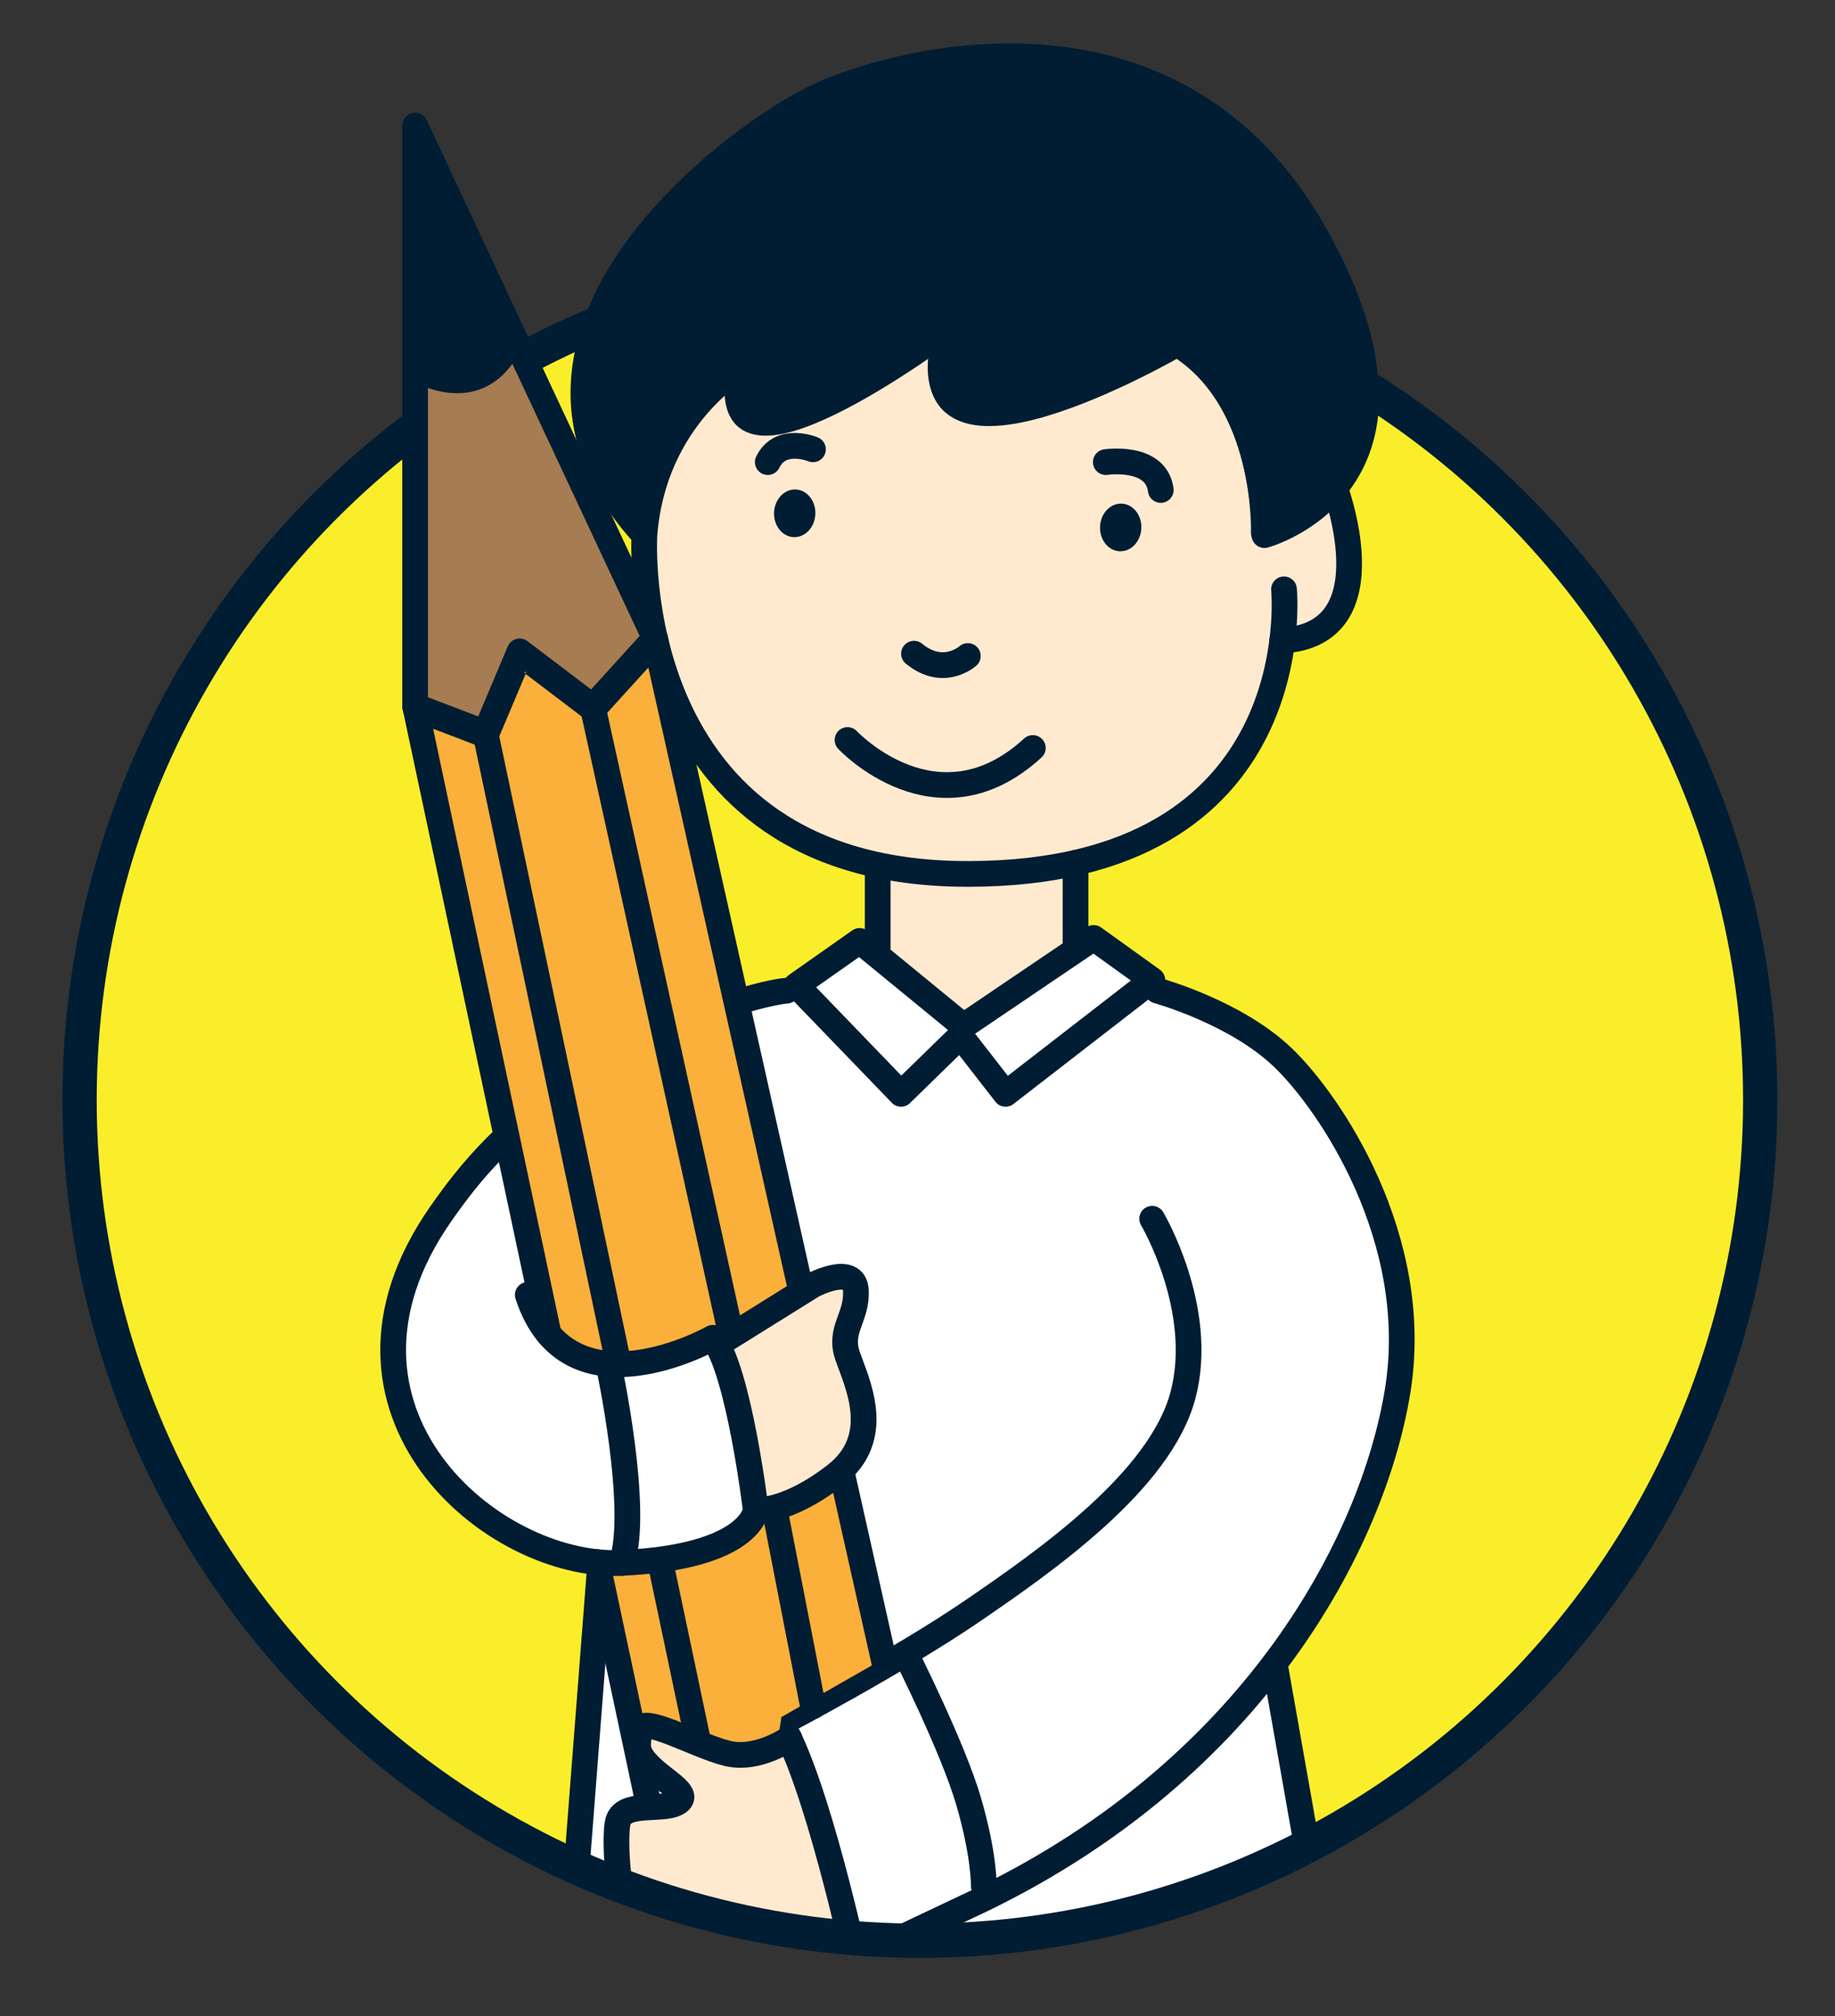 <?xml version="1.0" encoding="utf-8"?>
<!-- Generator: Adobe Illustrator 24.2.1, SVG Export Plug-In . SVG Version: 6.00 Build 0)  -->
<svg version="1.1" id="レイヤー_1" xmlns="http://www.w3.org/2000/svg" xmlns:xlink="http://www.w3.org/1999/xlink" x="0px"
	 y="0px" viewBox="0 0 214 235" style="enable-background:new 0 0 214 235;" xml:space="preserve">
<rect x="0" y="0" width="214" height="235" fill="#333333" stroke="none"/>
<style type="text/css">
	.st0{fill:#FAEE2B;}
	.st1{clip-path:url(#SVGID_2_);}
	.st2{fill:#FFEACF;}
	.st3{fill:#FFFFFF;}
	.st4{fill:none;stroke:#001D33;stroke-width:3;stroke-linecap:round;stroke-linejoin:round;stroke-miterlimit:10;}
	.st5{fill:#001D33;}
	.st6{fill:#FBB03B;}
	.st7{fill:#A67C52;}
	.st8{fill:none;stroke:#001D33;stroke-width:4;stroke-linecap:round;stroke-linejoin:round;stroke-miterlimit:10;}
	.st9{fill:none;stroke:#001D33;stroke-width:3.03;stroke-linecap:round;stroke-linejoin:round;stroke-miterlimit:10;}
	.st10{clip-path:url(#SVGID_4_);}
	.st11{fill:#B3B3B3;}
	.st12{fill:#29ABE2;}
	.st13{fill:#FFFFFF;stroke:#001D33;stroke-width:3;stroke-linecap:round;stroke-linejoin:round;stroke-miterlimit:10;}
	.st14{fill:#999999;stroke:#001D33;stroke-width:3.03;stroke-linecap:round;stroke-linejoin:round;stroke-miterlimit:10;}
	.st15{clip-path:url(#SVGID_6_);}
	.st16{fill:#4D4D4D;}
	.st17{fill:#0071BC;}
	.st18{fill:#29ABE2;stroke:#001D33;stroke-width:3;stroke-linecap:round;stroke-linejoin:round;stroke-miterlimit:10;}
	.st19{fill:#F2F2F2;stroke:#001D33;stroke-width:4;stroke-linecap:round;stroke-linejoin:round;stroke-miterlimit:10;}
</style>
<g>
	<circle class="st0" cx="107.28" cy="128.2" r="98"/>
	<g>
		<defs>
			<circle id="SVGID_1_" cx="109.72" cy="129.05" r="98"/>
		</defs>
		<clipPath id="SVGID_2_">
			<use xlink:href="#SVGID_1_"  style="overflow:visible;"/>
		</clipPath>
		<g class="st1">
			<path class="st2" d="M155.07,55.45c0,0,4.39,15.51-1.63,18.24c-6.02,2.73-3.86,0.73-3.86,0.73s-3.59,22.61-24.16,26.6v9.73
				l-12.55,8.89l-10.82-9.18v-9.89c0,0-20.04-5.01-23.92-20.4c-3.87-15.39-5.67-30.36-1.69-35.18c3.97-4.82,30.24-12.8,44.87-11.31
				s19.78-4.16,27.43,6.65S155.07,55.45,155.07,55.45z"/>
			<path class="st3" d="M127.3,109.49l7.7,5.98c0,0,20.64,7.06,24.34,22.33s8.28,23.59-3.98,47.03l-6.61,9.66l4.69,27.75l1.72,8.45
				l-89.57,8.01l4.32-55.33c0,0-20.55-5.36-24.06-23.65c-3.51-18.29,18.66-33.44,28.36-38.17c9.7-4.73,19.34-7.39,19.34-7.39
				l6.15-4.67l13.17,10.16L127.3,109.49z"/>
			<path class="st2" d="M84.1,156.45c0,0,9.45-6.54,12.11-7.21s3.33-1.16,3.33,1.33c0,2.49-1.59,5.32-0.46,7.65
				c1.13,2.33,2.95,7.98,1.29,9.81s-8.81,7.84-12.3,7.99L84.1,156.45z"/>
			<path class="st2" d="M91.74,201.97l7.11,23.66c0,0-16.38,6.45-20.15,4.76s-7.34-6.27-6.63-12.45c0.7-6.19-2.4-6.12,2.14-7.15
				c4.55-1.03,5.88-0.2,4.55-2.03c-1.33-1.83-4.6-4.73-4.55-5.19s-0.44-2.26,0.89-2.44c1.33-0.18,3.82,1.48,6.32,1.81
				C83.91,203.28,85.6,207.32,91.74,201.97z"/>
			<g>
				<path class="st4" d="M112.87,76.46c0,0-2.83,2.56-6.28-0.27"/>
				<path class="st4" d="M98.84,86.25c0,0,10.45,11.17,21.61,0.93"/>
				
					<ellipse transform="matrix(0.043 -0.999 0.999 0.043 63.667 189.423)" class="st5" cx="130.72" cy="61.47" rx="2.78" ry="2.41"/>
				
					<ellipse transform="matrix(0.043 -0.999 0.999 0.043 28.922 149.862)" class="st5" cx="92.7" cy="59.83" rx="2.78" ry="2.41"/>
				<path class="st4" d="M155.53,56.41c0,0,6.8,17.54-5.99,18.25"/>
				<path class="st4" d="M149.74,68.69c0,0,3.31,33.17-36.87,33.17S75.15,62.37,75.15,62.37C54.09,39.38,86.03,15.69,95.86,11.3
					s41.42-12.46,57.58,16.32s-5.98,34.75-5.98,34.75s0.53-15.8-10.18-22.29c0,0-33.17,19.31-26.68-1.76c0,0-28.61,21.41-24.04,4.39
					c0,0-10.36,5.79-11.41,19.66"/>
				<line class="st4" x1="125.43" y1="100.57" x2="125.43" y2="110.46"/>
				<line class="st4" x1="102.36" y1="110.46" x2="102.36" y2="101.02"/>
				<polygon class="st4" points="127.54,109.32 112.36,119.59 100.25,109.67 92.88,114.85 105.08,127.49 112.01,120.73 
					117.27,127.49 134.39,114.24 				"/>
				<path class="st4" d="M135,115.47c0,0,8.99,2.46,14.54,7.72c5.55,5.27,16.35,21.24,13.45,38.96
					c-2.9,17.73-16.76,43.79-48.27,59.15l-15.01,7.11c0,0-4.48-20.71-8.6-27.56c0,0,13.69-7.2,22.29-13.08s21.94-15.18,24.57-25.19
					s-3.6-20.53-3.6-20.53"/>
				<path class="st6" d="M70.61,182.91c0,0,15.05-3.32,18.29-6.48c3.24-3.16,8.56-3.49,8.56-3.49l4.6,20.95l-10.93,6.24l-0.51,3.34
					c0,0-5.46,1.49-12.36-1.17c0,0-3.48-2.47-4.57-1.15L70.61,182.91z"/>
				<path class="st6" d="M93.44,149.74l-17-75.65l-6.81,8.06l-8.87-5.3l-3.89,8.34l-8.21-2.63l14.8,71.83c0,0,5.16,7.14,12.22,4.24
					c7.06-2.91,8.42-2.18,8.42-2.18L93.44,149.74z"/>
				<path class="st4" d="M58.79,132.72c-2.79,2.68-4.93,5.23-7.42,8.81c-15.88,22.82,6.06,41.33,21.15,40.63s15.62-6.14,15.62-6.14
					s-1.93-16.15-5-20.1c0,0-16.85,9.57-21.59-5"/>
				<path class="st4" d="M91.74,115.47c0,0-1.51,0.07-5.23,1.18"/>
				<polygon class="st7" points="48.47,38.5 57.3,35.51 76.44,74.09 69.63,82.15 60.76,76.85 56.87,85.19 48.66,82.57 				"/>
				<path class="st4" d="M70.95,158.95c0,0,3.67,16.89,1.56,23.21"/>
				<path class="st4" d="M84.1,156.45l10.71-6.67c0,0,4.83-2.54,5,0.61c0.18,3.16-2.02,4.56-0.97,7.63c1.05,3.07,4.3,9.48-1.4,13.91
					s-9.3,4.08-9.3,4.08"/>
				<path class="st4" d="M92.06,202.62c0,0-3.66,2.62-7.26,1.74c-3.6-0.88-9.92-4.56-10.18-2.72c-0.26,1.84-0.61,2.55,1.32,4.39
					s4.74,3.16,2.98,4.12c-1.76,0.97-6.26-0.26-6.86,2.19c-0.6,2.46,0.02,19.22,8.27,18.08s18.75-4.87,18.75-4.87"/>
				<path class="st4" d="M105.6,192.72c0,0,5.53,10.94,7.37,17.26c1.84,6.32,1.76,9.83,1.76,9.83"/>
				<line class="st4" x1="75.68" y1="210.5" x2="69.63" y2="182.07"/>
				<polyline class="st4" points="109.89,223.89 114.14,243.54 107.29,254.86 96.48,257.92 84.01,253.55 79.93,230.51 				"/>
				<line class="st4" x1="98.24" y1="171.94" x2="103.16" y2="193.88"/>
				<polyline class="st4" points="63.98,155.49 48.47,82.56 48.47,14.9 76.44,74.66 93.44,150.51 				"/>
				<polyline class="st4" points="48.47,82.56 56.66,85.68 60.67,76.19 69.18,82.65 76.44,74.66 				"/>
				<path class="st5" d="M48.47,44.82c0,0,7.9,4.59,12.29-3.67L48.47,14.9V44.82z"/>
				<path class="st4" d="M94.81,52.37c0,0-3.77-1.58-5.27,1.49"/>
				<path class="st4" d="M128.96,53.86c0,0,5.88-0.88,6.41,3.25"/>
				<line class="st4" x1="65.59" y1="239.2" x2="69.91" y2="183.37"/>
				<line class="st4" x1="155.36" y1="231.83" x2="148.65" y2="193.88"/>
			</g>
			<path class="st5" d="M74.36,61.47c0,0,4.06-15.82,12.21-18.81c0,0-2.66,11.31,8.98,5.32s14.1-8.95,14.1-8.95
				s-2.46,11.12,7.68,8.46s19.95-7.15,19.95-7.15s9.89,8.04,9.68,16.07c-0.2,8.04,0.63,5.87,0.63,5.87s8.88-1,11.76-13.8
				S149.25,8.55,119.16,6.82S72.06,30.5,72.06,30.5S61.81,52.35,74.36,61.47z"/>
			<line class="st4" x1="90.36" y1="176.02" x2="94.81" y2="198.87"/>
			<line class="st4" x1="69.18" y1="82.65" x2="85.24" y2="155.49"/>
			<line class="st4" x1="77.01" y1="182.07" x2="81.41" y2="202.95"/>
			<line class="st4" x1="56.66" y1="85.68" x2="72.13" y2="158.95"/>
		</g>
	</g>
	<circle class="st8" cx="107.28" cy="128.2" r="98"/>
	<g>
		<g>
			<path class="st4" d="M75.08,62.11C54.02,39.12,85.97,15.43,95.79,11.04s41.42-12.46,57.58,16.32s-5.98,34.75-5.98,34.75
				s0.53-15.8-10.18-22.29c0,0-33.17,19.31-26.68-1.76c0,0-28.61,21.41-24.04,4.39C86.49,42.45,76.14,48.25,75.08,62.11"/>
			<polyline class="st6" points="76.38,73.82 69.57,81.89 60.69,76.59 56.8,84.93 48.59,82.3 			"/>
			<polygon class="st7" points="48.41,38.24 57.24,35.25 76.38,73.82 69.57,81.89 60.69,76.59 56.8,84.93 48.59,82.3 			"/>
			<polyline class="st4" points="48.41,82.3 48.41,14.64 76.38,74.39 			"/>
			<polyline class="st4" points="48.41,82.3 56.59,85.42 60.6,75.92 69.12,82.38 76.38,74.39 			"/>
			<path class="st5" d="M48.41,44.56c0,0,7.9,4.59,12.29-3.67L48.41,14.64V44.56z"/>
		</g>
		<path class="st5" d="M74.29,61.21c0,0,4.06-15.82,12.21-18.81c0,0-2.66,11.31,8.98,5.32s14.1-8.95,14.1-8.95
			s-2.46,11.12,7.68,8.46c10.14-2.66,19.95-7.15,19.95-7.15s9.89,8.04,9.68,16.07s0.63,5.87,0.63,5.87s8.88-1,11.76-13.8
			c2.88-12.8-10.09-39.93-40.19-41.66S72,30.23,72,30.23S61.74,52.09,74.29,61.21z"/>
	</g>
</g>
</svg>
